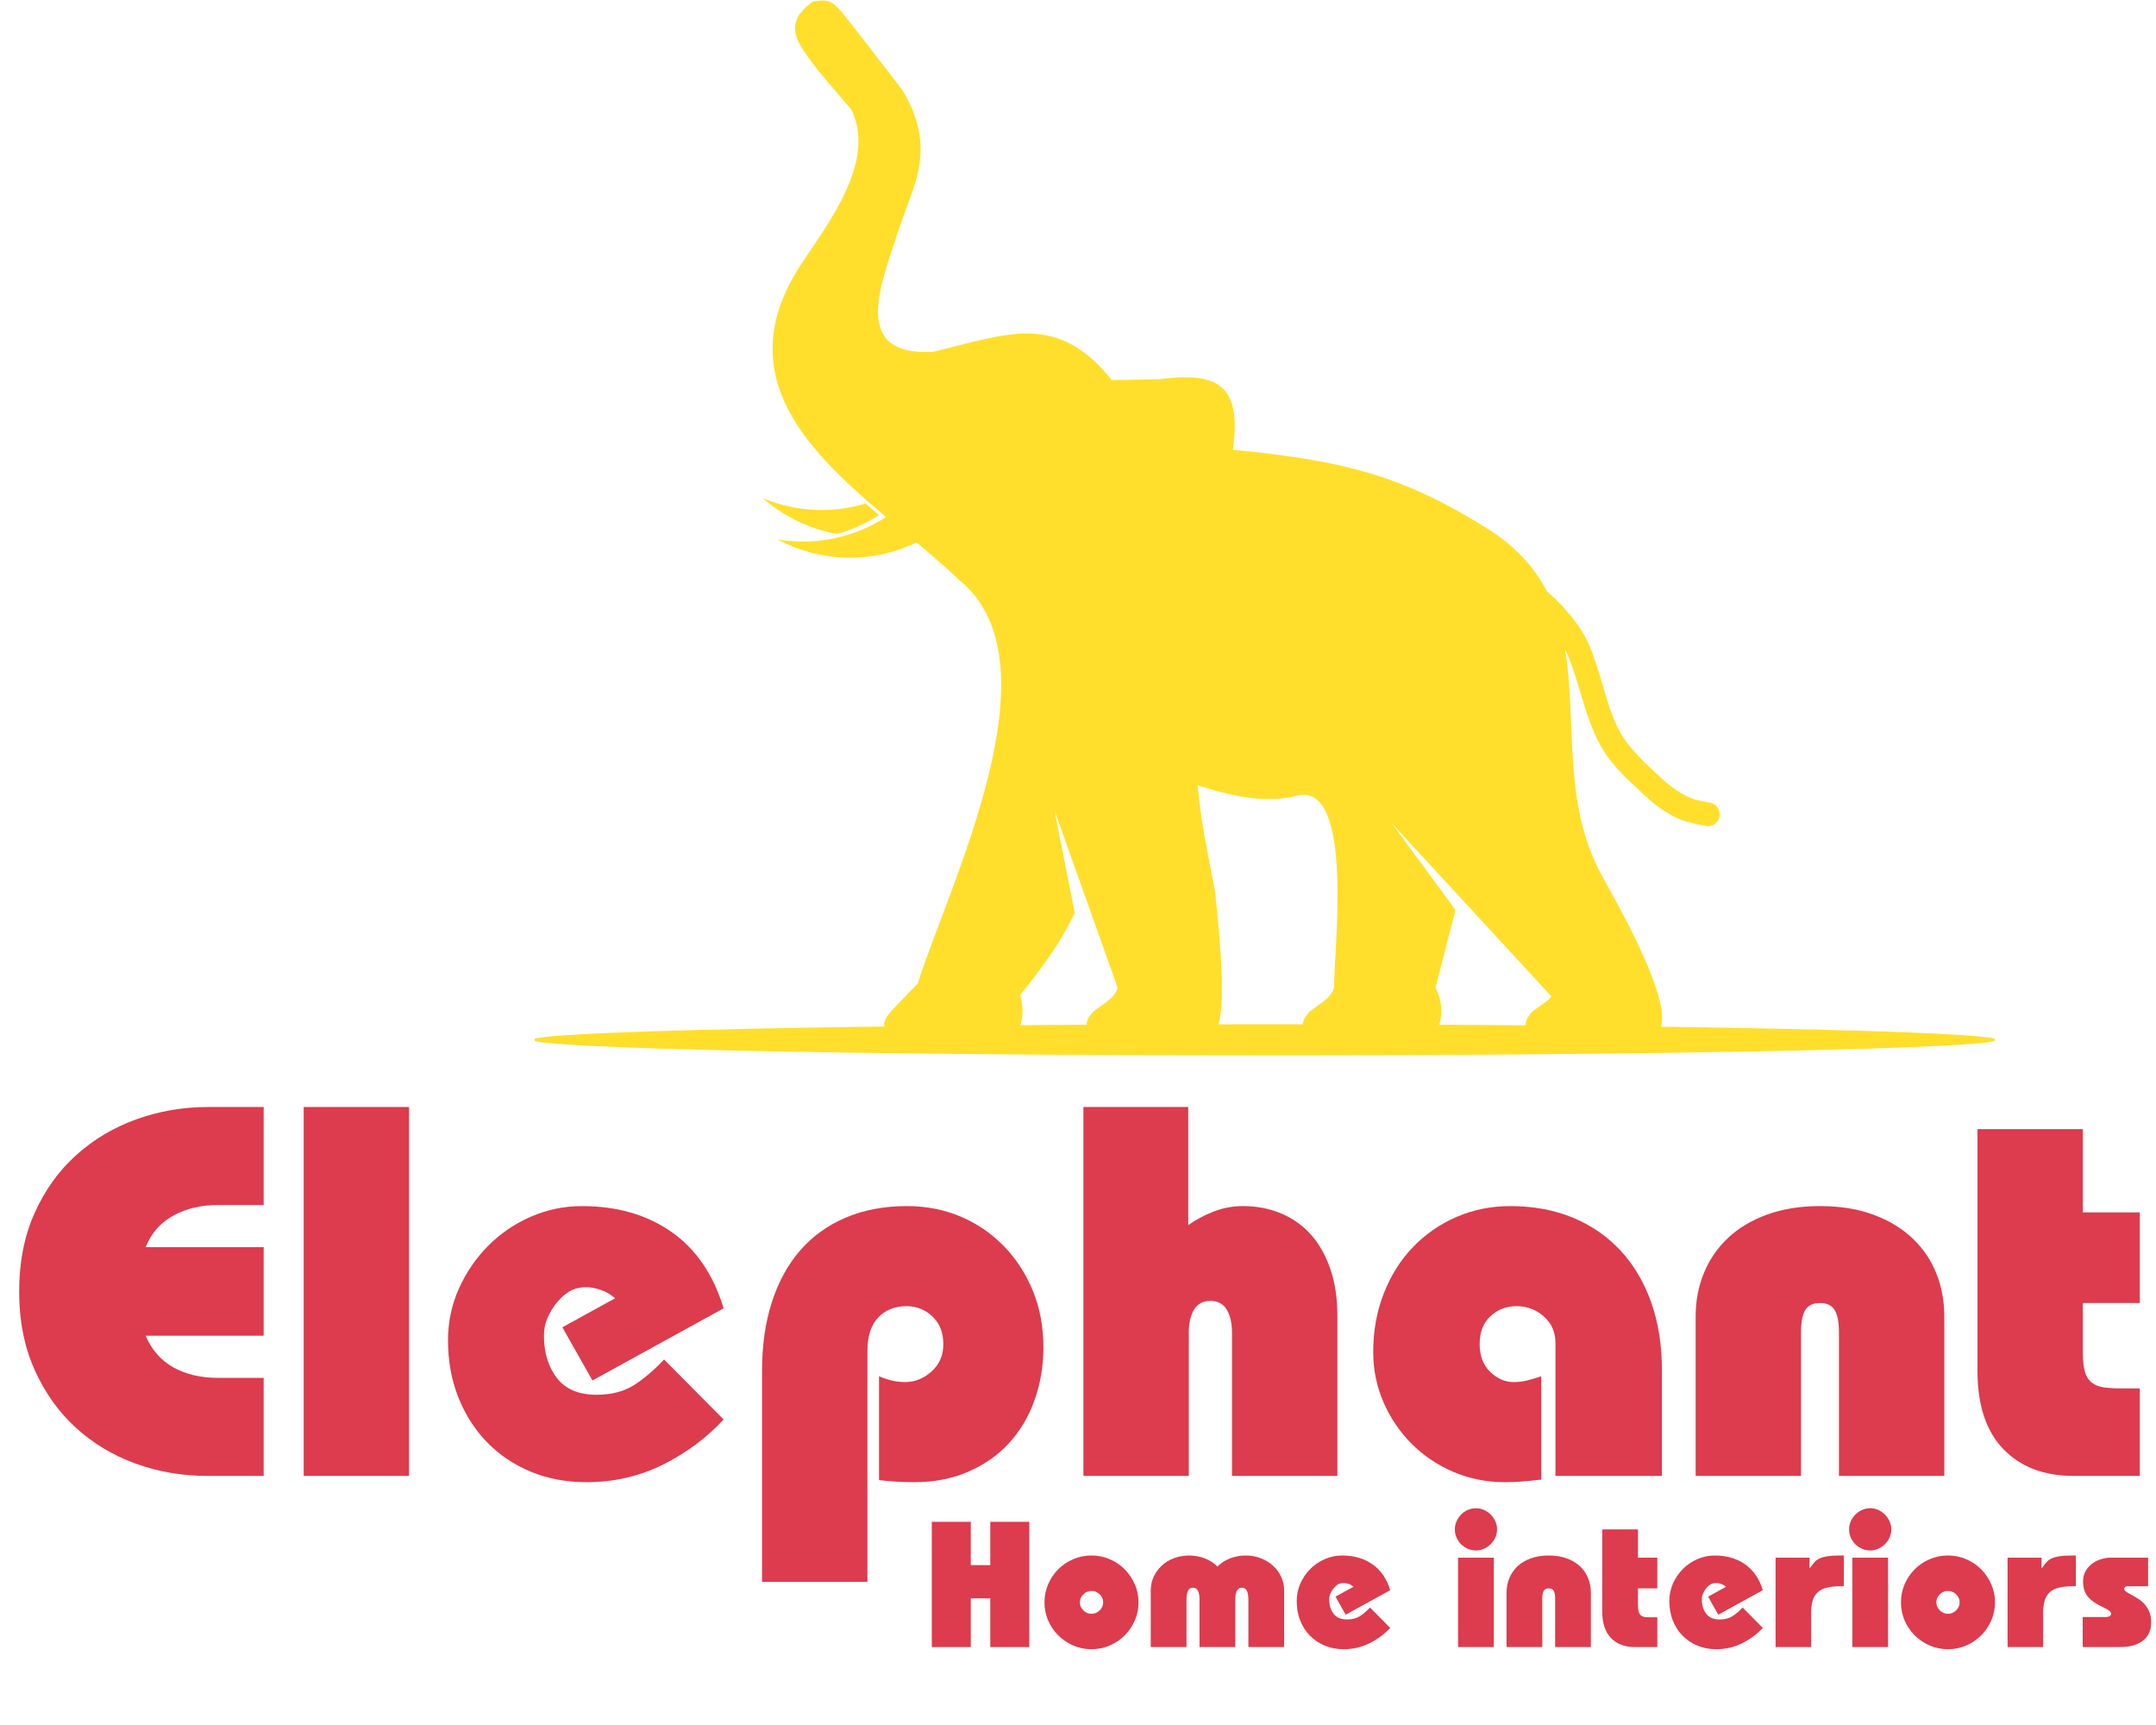 <svg xmlns="http://www.w3.org/2000/svg" xmlns:xlink="http://www.w3.org/1999/xlink" width="500" zoomAndPan="magnify" viewBox="0 0 375 300" height="400" preserveAspectRatio="xMidYMid meet" version="1.0"><defs><g/><clipPath id="8222830edc"><path d="M 93.008 178.047 L 346.93 178.047 L 346.93 183.547 L 93.008 183.547 Z M 93.008 178.047 " clip-rule="nonzero"/></clipPath></defs><rect x="-37.5" width="450" fill="#ffffff" y="-30" height="360" fill-opacity="1"/><rect x="-37.5" width="450" fill="#ffffff" y="-30" height="360" fill-opacity="1"/><g fill="#dc3c4d" fill-opacity="1"><g transform="translate(0.035, 256.677)"><g><path d="M 45.828 -64.156 L 45.828 -47.109 L 37.859 -47.109 C 34.922 -47.109 32.336 -46.492 30.109 -45.266 C 27.879 -44.047 26.273 -42.219 25.297 -39.781 L 45.828 -39.781 L 45.828 -24.375 L 25.297 -24.375 C 26.336 -21.938 27.941 -20.102 30.109 -18.875 C 32.273 -17.656 34.891 -17.047 37.953 -17.047 L 45.828 -17.047 L 45.828 0 L 36.016 0 C 31.617 0 27.445 -0.719 23.5 -2.156 C 19.562 -3.594 16.094 -5.688 13.094 -8.438 C 10.102 -11.188 7.723 -14.547 5.953 -18.516 C 4.18 -22.484 3.297 -27.004 3.297 -32.078 C 3.297 -37.148 4.18 -41.672 5.953 -45.641 C 7.723 -49.617 10.117 -52.977 13.141 -55.719 C 16.172 -58.469 19.672 -60.562 23.641 -62 C 27.617 -63.438 31.805 -64.156 36.203 -64.156 Z M 45.828 -64.156 "/></g></g></g><g fill="#dc3c4d" fill-opacity="1"><g transform="translate(49.244, 256.677)"><g><path d="M 21.906 -64.156 L 21.906 0 L 3.578 0 L 3.578 -64.156 Z M 21.906 -64.156 "/></g></g></g><g fill="#dc3c4d" fill-opacity="1"><g transform="translate(74.719, 256.677)"><g><path d="M 28.328 -16.594 L 23.094 -25.844 L 32.266 -30.891 C 31.523 -31.555 30.695 -32.039 29.781 -32.344 C 28.863 -32.656 28.039 -32.812 27.312 -32.812 C 26.094 -32.812 25.066 -32.551 24.234 -32.031 C 23.41 -31.508 22.664 -30.82 22 -29.969 C 21.383 -29.176 20.879 -28.32 20.484 -27.406 C 20.086 -26.488 19.891 -25.477 19.891 -24.375 C 19.891 -21.445 20.633 -19.004 22.125 -17.047 C 23.625 -15.086 25.938 -14.109 29.062 -14.109 C 31.625 -14.109 33.789 -14.672 35.562 -15.797 C 37.332 -16.93 39.07 -18.414 40.781 -20.25 L 51.141 -9.812 C 48.211 -6.633 44.703 -4.02 40.609 -1.969 C 36.516 0.07 32.082 1.094 27.312 1.094 C 23.77 1.094 20.531 0.484 17.594 -0.734 C 14.664 -1.953 12.129 -3.66 9.984 -5.859 C 7.848 -8.066 6.18 -10.68 4.984 -13.703 C 3.797 -16.723 3.203 -20.008 3.203 -23.562 C 3.203 -26.738 3.828 -29.727 5.078 -32.531 C 6.336 -35.344 8.02 -37.816 10.125 -39.953 C 12.238 -42.098 14.711 -43.797 17.547 -45.047 C 20.391 -46.297 23.367 -46.922 26.484 -46.922 C 32.598 -46.922 37.789 -45.426 42.062 -42.438 C 46.344 -39.445 49.367 -35.016 51.141 -29.141 Z M 28.328 -16.594 "/></g></g></g><g fill="#dc3c4d" fill-opacity="1"><g transform="translate(129.06, 256.677)"><g><path d="M 52.422 -22.359 C 52.422 -19.066 51.898 -15.984 50.859 -13.109 C 49.828 -10.234 48.332 -7.738 46.375 -5.625 C 44.414 -3.52 42.047 -1.875 39.266 -0.688 C 36.492 0.5 33.395 1.094 29.969 1.094 C 28.875 1.094 27.836 1.062 26.859 1 C 25.879 0.945 24.867 0.859 23.828 0.734 L 23.828 -17.328 C 25.422 -16.648 26.922 -16.312 28.328 -16.312 C 30.035 -16.312 31.578 -16.922 32.953 -18.141 C 34.328 -19.367 35.016 -20.957 35.016 -22.906 C 35.016 -24.926 34.383 -26.531 33.125 -27.719 C 31.875 -28.914 30.363 -29.516 28.594 -29.516 C 26.582 -29.516 24.945 -28.859 23.688 -27.547 C 22.438 -26.234 21.812 -24.289 21.812 -21.719 L 21.812 18.422 L 3.484 18.422 L 3.484 -18.328 C 3.484 -22.672 4.047 -26.613 5.172 -30.156 C 6.305 -33.695 7.941 -36.703 10.078 -39.172 C 12.223 -41.648 14.867 -43.562 18.016 -44.906 C 21.16 -46.25 24.719 -46.922 28.688 -46.922 C 32.051 -46.922 35.164 -46.312 38.031 -45.094 C 40.906 -43.875 43.41 -42.16 45.547 -39.953 C 47.691 -37.754 49.375 -35.16 50.594 -32.172 C 51.812 -29.18 52.422 -25.91 52.422 -22.359 Z M 52.422 -22.359 "/></g></g></g><g fill="#dc3c4d" fill-opacity="1"><g transform="translate(185.051, 256.677)"><g><path d="M 21.625 -64.156 L 21.625 -43.625 C 23.031 -44.602 24.523 -45.395 26.109 -46 C 27.703 -46.613 29.383 -46.922 31.156 -46.922 C 33.602 -46.922 35.848 -46.477 37.891 -45.594 C 39.941 -44.707 41.672 -43.453 43.078 -41.828 C 44.484 -40.211 45.582 -38.227 46.375 -35.875 C 47.164 -33.531 47.562 -30.891 47.562 -27.953 L 47.562 0 L 29.234 0 L 29.234 -24.938 C 29.234 -26.582 28.926 -27.91 28.312 -28.922 C 27.707 -29.93 26.766 -30.438 25.484 -30.438 C 24.203 -30.438 23.254 -29.93 22.641 -28.922 C 22.023 -27.91 21.719 -26.582 21.719 -24.938 L 21.719 0 L 3.391 0 L 3.391 -64.156 Z M 21.625 -64.156 "/></g></g></g><g fill="#dc3c4d" fill-opacity="1"><g transform="translate(236.001, 256.677)"><g><path d="M 53.062 0 L 34.547 0 L 34.547 -23.094 C 34.547 -24.988 33.875 -26.531 32.531 -27.719 C 31.188 -28.914 29.598 -29.516 27.766 -29.516 C 25.992 -29.516 24.484 -28.93 23.234 -27.766 C 21.984 -26.609 21.359 -24.988 21.359 -22.906 C 21.359 -20.895 21.969 -19.289 23.188 -18.094 C 24.406 -16.906 25.781 -16.312 27.312 -16.312 C 28.039 -16.312 28.785 -16.398 29.547 -16.578 C 30.316 -16.766 31.16 -17.016 32.078 -17.328 L 32.078 0.641 C 30.547 0.828 29.32 0.945 28.406 1 C 27.488 1.062 26.602 1.094 25.75 1.094 C 22.57 1.094 19.594 0.5 16.812 -0.688 C 14.039 -1.875 11.613 -3.504 9.531 -5.578 C 7.457 -7.66 5.82 -10.078 4.625 -12.828 C 3.438 -15.578 2.844 -18.484 2.844 -21.547 C 2.844 -25.203 3.453 -28.586 4.672 -31.703 C 5.891 -34.828 7.582 -37.52 9.75 -39.781 C 11.926 -42.039 14.461 -43.797 17.359 -45.047 C 20.266 -46.297 23.367 -46.922 26.672 -46.922 C 30.703 -46.922 34.336 -46.25 37.578 -44.906 C 40.816 -43.562 43.582 -41.648 45.875 -39.172 C 48.164 -36.703 49.938 -33.711 51.188 -30.203 C 52.438 -26.691 53.062 -22.734 53.062 -18.328 Z M 53.062 0 "/></g></g></g><g fill="#dc3c4d" fill-opacity="1"><g transform="translate(291.992, 256.677)"><g><path d="M 46.188 0 L 27.859 0 L 27.859 -25.016 C 27.859 -26.734 27.613 -28.004 27.125 -28.828 C 26.633 -29.648 25.781 -30.062 24.562 -30.062 C 23.344 -30.062 22.488 -29.648 22 -28.828 C 21.508 -28.004 21.266 -26.734 21.266 -25.016 L 21.266 0 L 2.938 0 L 2.938 -27.766 C 2.938 -30.461 3.422 -32.984 4.391 -35.328 C 5.367 -37.68 6.773 -39.711 8.609 -41.422 C 10.441 -43.141 12.703 -44.484 15.391 -45.453 C 18.086 -46.43 21.145 -46.922 24.562 -46.922 C 28.102 -46.922 31.219 -46.414 33.906 -45.406 C 36.602 -44.406 38.863 -43.031 40.688 -41.281 C 42.52 -39.539 43.895 -37.508 44.812 -35.188 C 45.727 -32.875 46.188 -30.398 46.188 -27.766 Z M 46.188 0 "/></g></g></g><g fill="#dc3c4d" fill-opacity="1"><g transform="translate(341.201, 256.677)"><g><path d="M 21.078 -60.312 L 21.078 -45.828 L 30.984 -45.828 L 30.984 -30.062 L 21.078 -30.062 L 21.078 -21.359 C 21.078 -20.016 21.195 -18.926 21.438 -18.094 C 21.688 -17.27 22.086 -16.645 22.641 -16.219 C 23.191 -15.789 23.879 -15.516 24.703 -15.391 C 25.523 -15.273 26.52 -15.219 27.688 -15.219 L 30.984 -15.219 L 30.984 0 L 19.438 0 C 14.301 0 10.234 -1.555 7.234 -4.672 C 4.242 -7.785 2.75 -12.305 2.75 -18.234 L 2.75 -60.312 Z M 21.078 -60.312 "/></g></g></g><g fill="#dc3c4d" fill-opacity="1"><g transform="translate(160.478, 286.444)"><g><path d="M 8.375 -21.781 L 8.375 -14.25 L 11.766 -14.25 L 11.766 -21.781 L 18.547 -21.781 L 18.547 0 L 11.766 0 L 11.766 -8.469 L 8.375 -8.469 L 8.375 0 L 1.594 0 L 1.594 -21.781 Z M 8.375 -21.781 "/></g></g></g><g fill="#dc3c4d" fill-opacity="1"><g transform="translate(180.64, 286.444)"><g><path d="M 17.391 -7.781 C 17.391 -6.676 17.176 -5.629 16.75 -4.641 C 16.32 -3.66 15.738 -2.797 15 -2.047 C 14.27 -1.305 13.406 -0.719 12.406 -0.281 C 11.414 0.156 10.348 0.375 9.203 0.375 C 8.066 0.375 7 0.156 6 -0.281 C 5.008 -0.719 4.145 -1.305 3.406 -2.047 C 2.664 -2.797 2.082 -3.66 1.656 -4.641 C 1.238 -5.629 1.031 -6.676 1.031 -7.781 C 1.031 -8.895 1.242 -9.945 1.672 -10.938 C 2.109 -11.938 2.695 -12.805 3.438 -13.547 C 4.176 -14.285 5.039 -14.863 6.031 -15.281 C 7.031 -15.707 8.086 -15.922 9.203 -15.922 C 10.348 -15.922 11.414 -15.703 12.406 -15.266 C 13.406 -14.836 14.27 -14.25 15 -13.5 C 15.738 -12.75 16.32 -11.879 16.75 -10.891 C 17.176 -9.91 17.391 -8.875 17.391 -7.781 Z M 9.203 -5.781 C 9.742 -5.781 10.219 -5.977 10.625 -6.375 C 11.031 -6.77 11.234 -7.238 11.234 -7.781 C 11.234 -8.32 11.031 -8.785 10.625 -9.172 C 10.219 -9.566 9.734 -9.766 9.172 -9.766 C 8.66 -9.766 8.203 -9.566 7.797 -9.172 C 7.391 -8.785 7.188 -8.32 7.188 -7.781 C 7.188 -7.238 7.391 -6.77 7.797 -6.375 C 8.203 -5.977 8.672 -5.781 9.203 -5.781 Z M 9.203 -5.781 "/></g></g></g><g fill="#dc3c4d" fill-opacity="1"><g transform="translate(199.09, 286.444)"><g><path d="M 12.656 -14 C 13.301 -14.645 14.047 -15.125 14.891 -15.438 C 15.742 -15.758 16.641 -15.922 17.578 -15.922 C 18.547 -15.922 19.441 -15.754 20.266 -15.422 C 21.086 -15.098 21.789 -14.66 22.375 -14.109 C 22.969 -13.555 23.43 -12.91 23.766 -12.172 C 24.098 -11.441 24.266 -10.672 24.266 -9.859 L 24.266 0 L 18.047 0 L 18.047 -8.188 C 18.047 -8.969 17.945 -9.52 17.75 -9.844 C 17.551 -10.164 17.273 -10.328 16.922 -10.328 C 16.566 -10.328 16.285 -10.164 16.078 -9.844 C 15.867 -9.52 15.766 -8.969 15.766 -8.188 L 15.766 0 L 9.547 0 L 9.547 -8.188 C 9.547 -8.988 9.441 -9.547 9.234 -9.859 C 9.023 -10.172 8.75 -10.328 8.406 -10.328 C 8.051 -10.328 7.773 -10.172 7.578 -9.859 C 7.379 -9.547 7.281 -8.988 7.281 -8.188 L 7.281 0 L 1.062 0 L 1.062 -9.859 C 1.062 -10.672 1.223 -11.441 1.547 -12.172 C 1.879 -12.91 2.344 -13.562 2.938 -14.125 C 3.531 -14.688 4.234 -15.125 5.047 -15.438 C 5.867 -15.758 6.77 -15.922 7.75 -15.922 C 8.676 -15.922 9.566 -15.758 10.422 -15.438 C 11.273 -15.125 12.02 -14.645 12.656 -14 Z M 12.656 -14 "/></g></g></g><g fill="#dc3c4d" fill-opacity="1"><g transform="translate(224.447, 286.444)"><g><path d="M 9.609 -5.625 L 7.844 -8.766 L 10.953 -10.484 C 10.703 -10.711 10.422 -10.879 10.109 -10.984 C 9.797 -11.086 9.516 -11.141 9.266 -11.141 C 8.848 -11.141 8.5 -11.051 8.219 -10.875 C 7.945 -10.695 7.695 -10.461 7.469 -10.172 C 7.258 -9.898 7.086 -9.609 6.953 -9.297 C 6.816 -8.984 6.75 -8.645 6.75 -8.281 C 6.75 -7.281 7.004 -6.445 7.516 -5.781 C 8.023 -5.125 8.805 -4.797 9.859 -4.797 C 10.734 -4.797 11.469 -4.984 12.062 -5.359 C 12.664 -5.742 13.258 -6.25 13.844 -6.875 L 17.359 -3.328 C 16.359 -2.254 15.164 -1.367 13.781 -0.672 C 12.395 0.023 10.891 0.375 9.266 0.375 C 8.066 0.375 6.969 0.164 5.969 -0.25 C 4.977 -0.664 4.117 -1.242 3.391 -1.984 C 2.66 -2.734 2.094 -3.617 1.688 -4.641 C 1.289 -5.672 1.094 -6.789 1.094 -8 C 1.094 -9.07 1.301 -10.082 1.719 -11.031 C 2.145 -11.988 2.719 -12.832 3.438 -13.562 C 4.156 -14.289 4.992 -14.863 5.953 -15.281 C 6.922 -15.707 7.93 -15.922 8.984 -15.922 C 11.055 -15.922 12.816 -15.41 14.266 -14.391 C 15.723 -13.379 16.754 -11.879 17.359 -9.891 Z M 9.609 -5.625 "/></g></g></g><g fill="#dc3c4d" fill-opacity="1"><g transform="translate(242.897, 286.444)"><g/></g></g><g fill="#dc3c4d" fill-opacity="1"><g transform="translate(252.387, 286.444)"><g><path d="M 8 -20.469 C 8 -19.969 7.898 -19.492 7.703 -19.047 C 7.504 -18.609 7.234 -18.223 6.891 -17.891 C 6.547 -17.555 6.156 -17.289 5.719 -17.094 C 5.289 -16.895 4.828 -16.797 4.328 -16.797 C 3.828 -16.797 3.352 -16.895 2.906 -17.094 C 2.457 -17.289 2.066 -17.555 1.734 -17.891 C 1.41 -18.223 1.148 -18.609 0.953 -19.047 C 0.754 -19.492 0.656 -19.969 0.656 -20.469 C 0.656 -20.969 0.754 -21.43 0.953 -21.859 C 1.148 -22.297 1.41 -22.688 1.734 -23.031 C 2.066 -23.375 2.457 -23.645 2.906 -23.844 C 3.352 -24.039 3.828 -24.141 4.328 -24.141 C 4.828 -24.141 5.297 -24.039 5.734 -23.844 C 6.18 -23.645 6.57 -23.375 6.906 -23.031 C 7.238 -22.688 7.504 -22.297 7.703 -21.859 C 7.898 -21.43 8 -20.969 8 -20.469 Z M 7.438 -15.547 L 7.438 0 L 1.219 0 L 1.219 -15.547 Z M 7.438 -15.547 "/></g></g></g><g fill="#dc3c4d" fill-opacity="1"><g transform="translate(261.036, 286.444)"><g><path d="M 15.672 0 L 9.453 0 L 9.453 -8.5 C 9.453 -9.07 9.367 -9.5 9.203 -9.781 C 9.035 -10.062 8.75 -10.203 8.344 -10.203 C 7.926 -10.203 7.633 -10.062 7.469 -9.781 C 7.301 -9.5 7.219 -9.07 7.219 -8.5 L 7.219 0 L 1 0 L 1 -9.422 C 1 -10.336 1.16 -11.191 1.484 -11.984 C 1.816 -12.785 2.297 -13.477 2.922 -14.062 C 3.547 -14.645 4.312 -15.098 5.219 -15.422 C 6.133 -15.754 7.176 -15.922 8.344 -15.922 C 9.539 -15.922 10.594 -15.75 11.5 -15.406 C 12.414 -15.07 13.188 -14.609 13.812 -14.016 C 14.438 -13.422 14.898 -12.727 15.203 -11.938 C 15.516 -11.156 15.672 -10.316 15.672 -9.422 Z M 15.672 0 "/></g></g></g><g fill="#dc3c4d" fill-opacity="1"><g transform="translate(277.744, 286.444)"><g><path d="M 7.156 -20.469 L 7.156 -15.547 L 10.516 -15.547 L 10.516 -10.203 L 7.156 -10.203 L 7.156 -7.25 C 7.156 -6.789 7.195 -6.422 7.281 -6.141 C 7.363 -5.859 7.5 -5.645 7.688 -5.5 C 7.875 -5.352 8.102 -5.258 8.375 -5.219 C 8.656 -5.188 8.992 -5.172 9.391 -5.172 L 10.516 -5.172 L 10.516 0 L 6.594 0 C 4.852 0 3.473 -0.523 2.453 -1.578 C 1.441 -2.641 0.938 -4.176 0.938 -6.188 L 0.938 -20.469 Z M 7.156 -20.469 "/></g></g></g><g fill="#dc3c4d" fill-opacity="1"><g transform="translate(289.256, 286.444)"><g><path d="M 9.609 -5.625 L 7.844 -8.766 L 10.953 -10.484 C 10.703 -10.711 10.422 -10.879 10.109 -10.984 C 9.797 -11.086 9.516 -11.141 9.266 -11.141 C 8.848 -11.141 8.5 -11.051 8.219 -10.875 C 7.945 -10.695 7.695 -10.461 7.469 -10.172 C 7.258 -9.898 7.086 -9.609 6.953 -9.297 C 6.816 -8.984 6.75 -8.645 6.75 -8.281 C 6.75 -7.281 7.004 -6.445 7.516 -5.781 C 8.023 -5.125 8.805 -4.797 9.859 -4.797 C 10.734 -4.797 11.469 -4.984 12.062 -5.359 C 12.664 -5.742 13.258 -6.25 13.844 -6.875 L 17.359 -3.328 C 16.359 -2.254 15.164 -1.367 13.781 -0.672 C 12.395 0.023 10.891 0.375 9.266 0.375 C 8.066 0.375 6.969 0.164 5.969 -0.25 C 4.977 -0.664 4.117 -1.242 3.391 -1.984 C 2.66 -2.734 2.094 -3.617 1.688 -4.641 C 1.289 -5.672 1.094 -6.789 1.094 -8 C 1.094 -9.07 1.301 -10.082 1.719 -11.031 C 2.145 -11.988 2.719 -12.832 3.438 -13.562 C 4.156 -14.289 4.992 -14.863 5.953 -15.281 C 6.922 -15.707 7.93 -15.922 8.984 -15.922 C 11.055 -15.922 12.816 -15.41 14.266 -14.391 C 15.723 -13.379 16.754 -11.879 17.359 -9.891 Z M 9.609 -5.625 "/></g></g></g><g fill="#dc3c4d" fill-opacity="1"><g transform="translate(307.706, 286.444)"><g><path d="M 13 -10.578 L 12.5 -10.578 C 11.531 -10.578 10.711 -10.492 10.047 -10.328 C 9.379 -10.16 8.844 -9.891 8.438 -9.516 C 8.039 -9.141 7.754 -8.656 7.578 -8.062 C 7.398 -7.477 7.312 -6.77 7.312 -5.938 L 7.312 0 L 1.125 0 L 1.125 -15.547 L 7.031 -15.547 L 7.031 -13.719 L 7.094 -13.719 C 7.363 -14.113 7.629 -14.457 7.891 -14.75 C 8.148 -15.039 8.457 -15.266 8.812 -15.422 C 9.176 -15.586 9.633 -15.711 10.188 -15.797 C 10.738 -15.879 11.438 -15.922 12.281 -15.922 L 13 -15.922 Z M 13 -10.578 "/></g></g></g><g fill="#dc3c4d" fill-opacity="1"><g transform="translate(320.96, 286.444)"><g><path d="M 8 -20.469 C 8 -19.969 7.898 -19.492 7.703 -19.047 C 7.504 -18.609 7.234 -18.223 6.891 -17.891 C 6.547 -17.555 6.156 -17.289 5.719 -17.094 C 5.289 -16.895 4.828 -16.797 4.328 -16.797 C 3.828 -16.797 3.352 -16.895 2.906 -17.094 C 2.457 -17.289 2.066 -17.555 1.734 -17.891 C 1.41 -18.223 1.148 -18.609 0.953 -19.047 C 0.754 -19.492 0.656 -19.969 0.656 -20.469 C 0.656 -20.969 0.754 -21.43 0.953 -21.859 C 1.148 -22.297 1.41 -22.688 1.734 -23.031 C 2.066 -23.375 2.457 -23.645 2.906 -23.844 C 3.352 -24.039 3.828 -24.141 4.328 -24.141 C 4.828 -24.141 5.297 -24.039 5.734 -23.844 C 6.18 -23.645 6.57 -23.375 6.906 -23.031 C 7.238 -22.688 7.504 -22.297 7.703 -21.859 C 7.898 -21.43 8 -20.969 8 -20.469 Z M 7.438 -15.547 L 7.438 0 L 1.219 0 L 1.219 -15.547 Z M 7.438 -15.547 "/></g></g></g><g fill="#dc3c4d" fill-opacity="1"><g transform="translate(329.609, 286.444)"><g><path d="M 17.391 -7.781 C 17.391 -6.676 17.176 -5.629 16.75 -4.641 C 16.32 -3.66 15.738 -2.797 15 -2.047 C 14.27 -1.305 13.406 -0.719 12.406 -0.281 C 11.414 0.156 10.348 0.375 9.203 0.375 C 8.066 0.375 7 0.156 6 -0.281 C 5.008 -0.719 4.145 -1.305 3.406 -2.047 C 2.664 -2.797 2.082 -3.66 1.656 -4.641 C 1.238 -5.629 1.031 -6.676 1.031 -7.781 C 1.031 -8.895 1.242 -9.945 1.672 -10.938 C 2.109 -11.938 2.695 -12.805 3.438 -13.547 C 4.176 -14.285 5.039 -14.863 6.031 -15.281 C 7.031 -15.707 8.086 -15.922 9.203 -15.922 C 10.348 -15.922 11.414 -15.703 12.406 -15.266 C 13.406 -14.836 14.27 -14.25 15 -13.5 C 15.738 -12.75 16.32 -11.879 16.75 -10.891 C 17.176 -9.91 17.391 -8.875 17.391 -7.781 Z M 9.203 -5.781 C 9.742 -5.781 10.219 -5.977 10.625 -6.375 C 11.031 -6.77 11.234 -7.238 11.234 -7.781 C 11.234 -8.32 11.031 -8.785 10.625 -9.172 C 10.219 -9.566 9.734 -9.766 9.172 -9.766 C 8.66 -9.766 8.203 -9.566 7.797 -9.172 C 7.391 -8.785 7.188 -8.32 7.188 -7.781 C 7.188 -7.238 7.391 -6.77 7.797 -6.375 C 8.203 -5.977 8.672 -5.781 9.203 -5.781 Z M 9.203 -5.781 "/></g></g></g><g fill="#dc3c4d" fill-opacity="1"><g transform="translate(348.059, 286.444)"><g><path d="M 13 -10.578 L 12.5 -10.578 C 11.531 -10.578 10.711 -10.492 10.047 -10.328 C 9.379 -10.16 8.844 -9.891 8.438 -9.516 C 8.039 -9.141 7.754 -8.656 7.578 -8.062 C 7.398 -7.477 7.312 -6.77 7.312 -5.938 L 7.312 0 L 1.125 0 L 1.125 -15.547 L 7.031 -15.547 L 7.031 -13.719 L 7.094 -13.719 C 7.363 -14.113 7.629 -14.457 7.891 -14.75 C 8.148 -15.039 8.457 -15.266 8.812 -15.422 C 9.176 -15.586 9.633 -15.711 10.188 -15.797 C 10.738 -15.879 11.438 -15.922 12.281 -15.922 L 13 -15.922 Z M 13 -10.578 "/></g></g></g><g fill="#dc3c4d" fill-opacity="1"><g transform="translate(361.314, 286.444)"><g><path d="M 12.312 -15.547 L 12.312 -10.578 L 8.672 -10.578 C 8.578 -10.578 8.469 -10.535 8.344 -10.453 C 8.219 -10.367 8.156 -10.266 8.156 -10.141 C 8.156 -9.973 8.254 -9.812 8.453 -9.656 C 8.66 -9.5 9.004 -9.297 9.484 -9.047 C 9.922 -8.816 10.344 -8.562 10.75 -8.281 C 11.156 -8.008 11.508 -7.688 11.812 -7.312 C 12.125 -6.938 12.375 -6.504 12.562 -6.016 C 12.75 -5.523 12.844 -4.961 12.844 -4.328 C 12.844 -2.891 12.352 -1.805 11.375 -1.078 C 10.406 -0.359 9.113 0 7.5 0 L 0.938 0 L 0.938 -5.219 L 4.766 -5.219 C 5.172 -5.219 5.457 -5.27 5.625 -5.375 C 5.789 -5.477 5.875 -5.625 5.875 -5.812 C 5.875 -6 5.75 -6.18 5.5 -6.359 C 5.258 -6.535 4.867 -6.75 4.328 -7 C 3.328 -7.457 2.52 -8.016 1.906 -8.672 C 1.301 -9.336 1 -10.254 1 -11.422 C 1 -12.617 1.484 -13.613 2.453 -14.406 C 2.953 -14.801 3.492 -15.086 4.078 -15.266 C 4.66 -15.453 5.25 -15.547 5.844 -15.547 Z M 12.312 -15.547 "/></g></g></g><path fill="#ffdf2b" d="M 143.633 0.125 L 143.633 13.84 L 148.059 19.035 C 151.246 25.535 147.859 32.805 143.633 39.5 L 143.633 80.199 C 146.781 83.605 150.434 86.82 154.113 89.914 C 150.957 91.957 147.383 93.32 143.633 93.887 L 143.633 96.652 C 149.121 97.539 154.613 96.648 159.406 94.328 C 162.066 96.547 164.609 98.723 166.844 100.891 C 184.613 115.188 164.977 154.047 159.609 171.086 C 159.512 171.086 154.949 175.934 154.902 175.977 C 148.766 182.883 169.738 180.688 175.066 180.348 C 177.887 180.168 178.363 175.91 177.418 173.078 C 181.297 168.254 184.234 164.312 186.938 158.766 C 185.758 152.82 184.582 146.871 183.402 140.922 C 187.066 151.211 190.734 161.5 194.402 171.785 C 193.871 173.688 191.719 174.664 190.109 175.977 C 183.973 182.883 204.945 180.688 210.273 180.348 C 214.371 180.086 211.688 159.367 211.375 155.23 C 210.215 149.02 208.824 142.879 208.32 136.582 C 213.805 138.305 219.895 139.852 225.527 138.387 C 235.695 135.742 231.938 165.82 232.055 171.652 C 231.586 173.641 229.371 174.633 227.727 175.977 C 221.59 182.883 242.566 180.688 247.895 180.348 C 251.176 180.137 251.285 174.398 249.668 171.82 C 250.832 167.297 251.996 162.777 253.16 158.254 C 249.469 153.227 245.773 148.199 242.078 143.172 C 251.344 153.223 260.605 163.273 269.871 173.32 C 268.953 174.324 267.582 175.07 266.473 175.977 C 260.336 182.883 281.309 180.688 286.641 180.348 C 294.965 179.816 279.684 154.508 278.414 151.852 C 271.797 139.629 274.273 125.441 272.23 113 C 272.984 114.426 273.48 115.98 273.984 117.523 C 275.402 121.898 276.41 126.441 278.797 130.371 C 280.73 133.555 283.625 136.047 286.355 138.582 C 287.859 139.977 289.539 141.211 291.375 142.129 C 293.137 143.008 295.102 143.293 297.027 143.703 C 298.176 143.703 299.109 142.773 299.109 141.625 C 299.109 140.477 298.176 139.543 297.027 139.543 C 295.762 139.254 294.465 139.047 293.312 138.445 C 291.777 137.645 290.352 136.625 289.09 135.445 C 286.57 133.09 283.895 130.773 282.094 127.832 C 280.074 124.535 279.297 120.672 278.109 116.988 C 277.297 114.477 276.543 111.926 275.109 109.711 C 273.488 107.203 271.398 104.836 269.027 102.801 C 266.941 98.766 263.746 95.105 258.793 91.988 C 244.125 82.75 233.629 80.051 214.43 78.227 C 216.121 66.523 211.363 64.691 201.602 65.957 C 198.863 66.008 196.125 66.055 193.387 66.102 C 183.84 54.199 175.32 58.078 162.328 61.176 C 147.215 62.113 153.789 48.145 156.41 39.652 C 157.18 37.516 157.949 35.379 158.715 33.242 C 160.996 26.891 160.566 21.652 156.938 15.641 C 154.453 12.426 151.973 9.211 149.492 5.996 C 148.441 4.668 147.395 3.34 146.344 2.012 C 145.188 0.801 144.617 0.254 143.633 0.125 Z M 145.613 92.863 C 144.949 92.746 144.289 92.602 143.633 92.434 L 143.633 88.684 C 145.977 88.621 148.301 88.246 150.543 87.578 C 151.32 88.25 152.105 88.914 152.891 89.578 C 150.645 91.027 148.191 92.137 145.613 92.863 Z M 143.633 13.84 L 143.633 0.125 C 143.09 0.055 142.422 0.109 141.461 0.246 C 135.465 4.32 139.262 8.129 142.359 12.344 Z M 143.633 80.199 L 143.633 39.5 C 142.336 41.551 140.961 43.551 139.672 45.457 C 130.043 59.688 134.863 70.703 143.633 80.199 Z M 143.633 96.652 L 143.633 93.887 C 140.895 94.305 138.062 94.293 135.234 93.812 C 136.488 94.484 137.812 95.066 139.199 95.543 C 140.668 96.047 142.148 96.414 143.633 96.652 Z M 143.633 92.434 C 141.059 91.773 138.543 90.711 136.168 89.227 C 134.922 88.449 133.766 87.586 132.695 86.648 C 136.23 88.125 139.957 88.785 143.633 88.684 L 143.633 92.434 " fill-opacity="1" fill-rule="evenodd"/><g clip-path="url(#8222830edc)"><path fill="#ffdf2b" d="M 219.965 183.547 C 149.855 183.547 92.672 182.332 92.672 180.84 C 92.672 179.344 149.855 178.129 219.965 178.129 C 290.074 178.129 347.258 179.344 347.258 180.84 C 347.258 182.332 290.074 183.547 219.965 183.547 " fill-opacity="1" fill-rule="evenodd"/></g></svg>